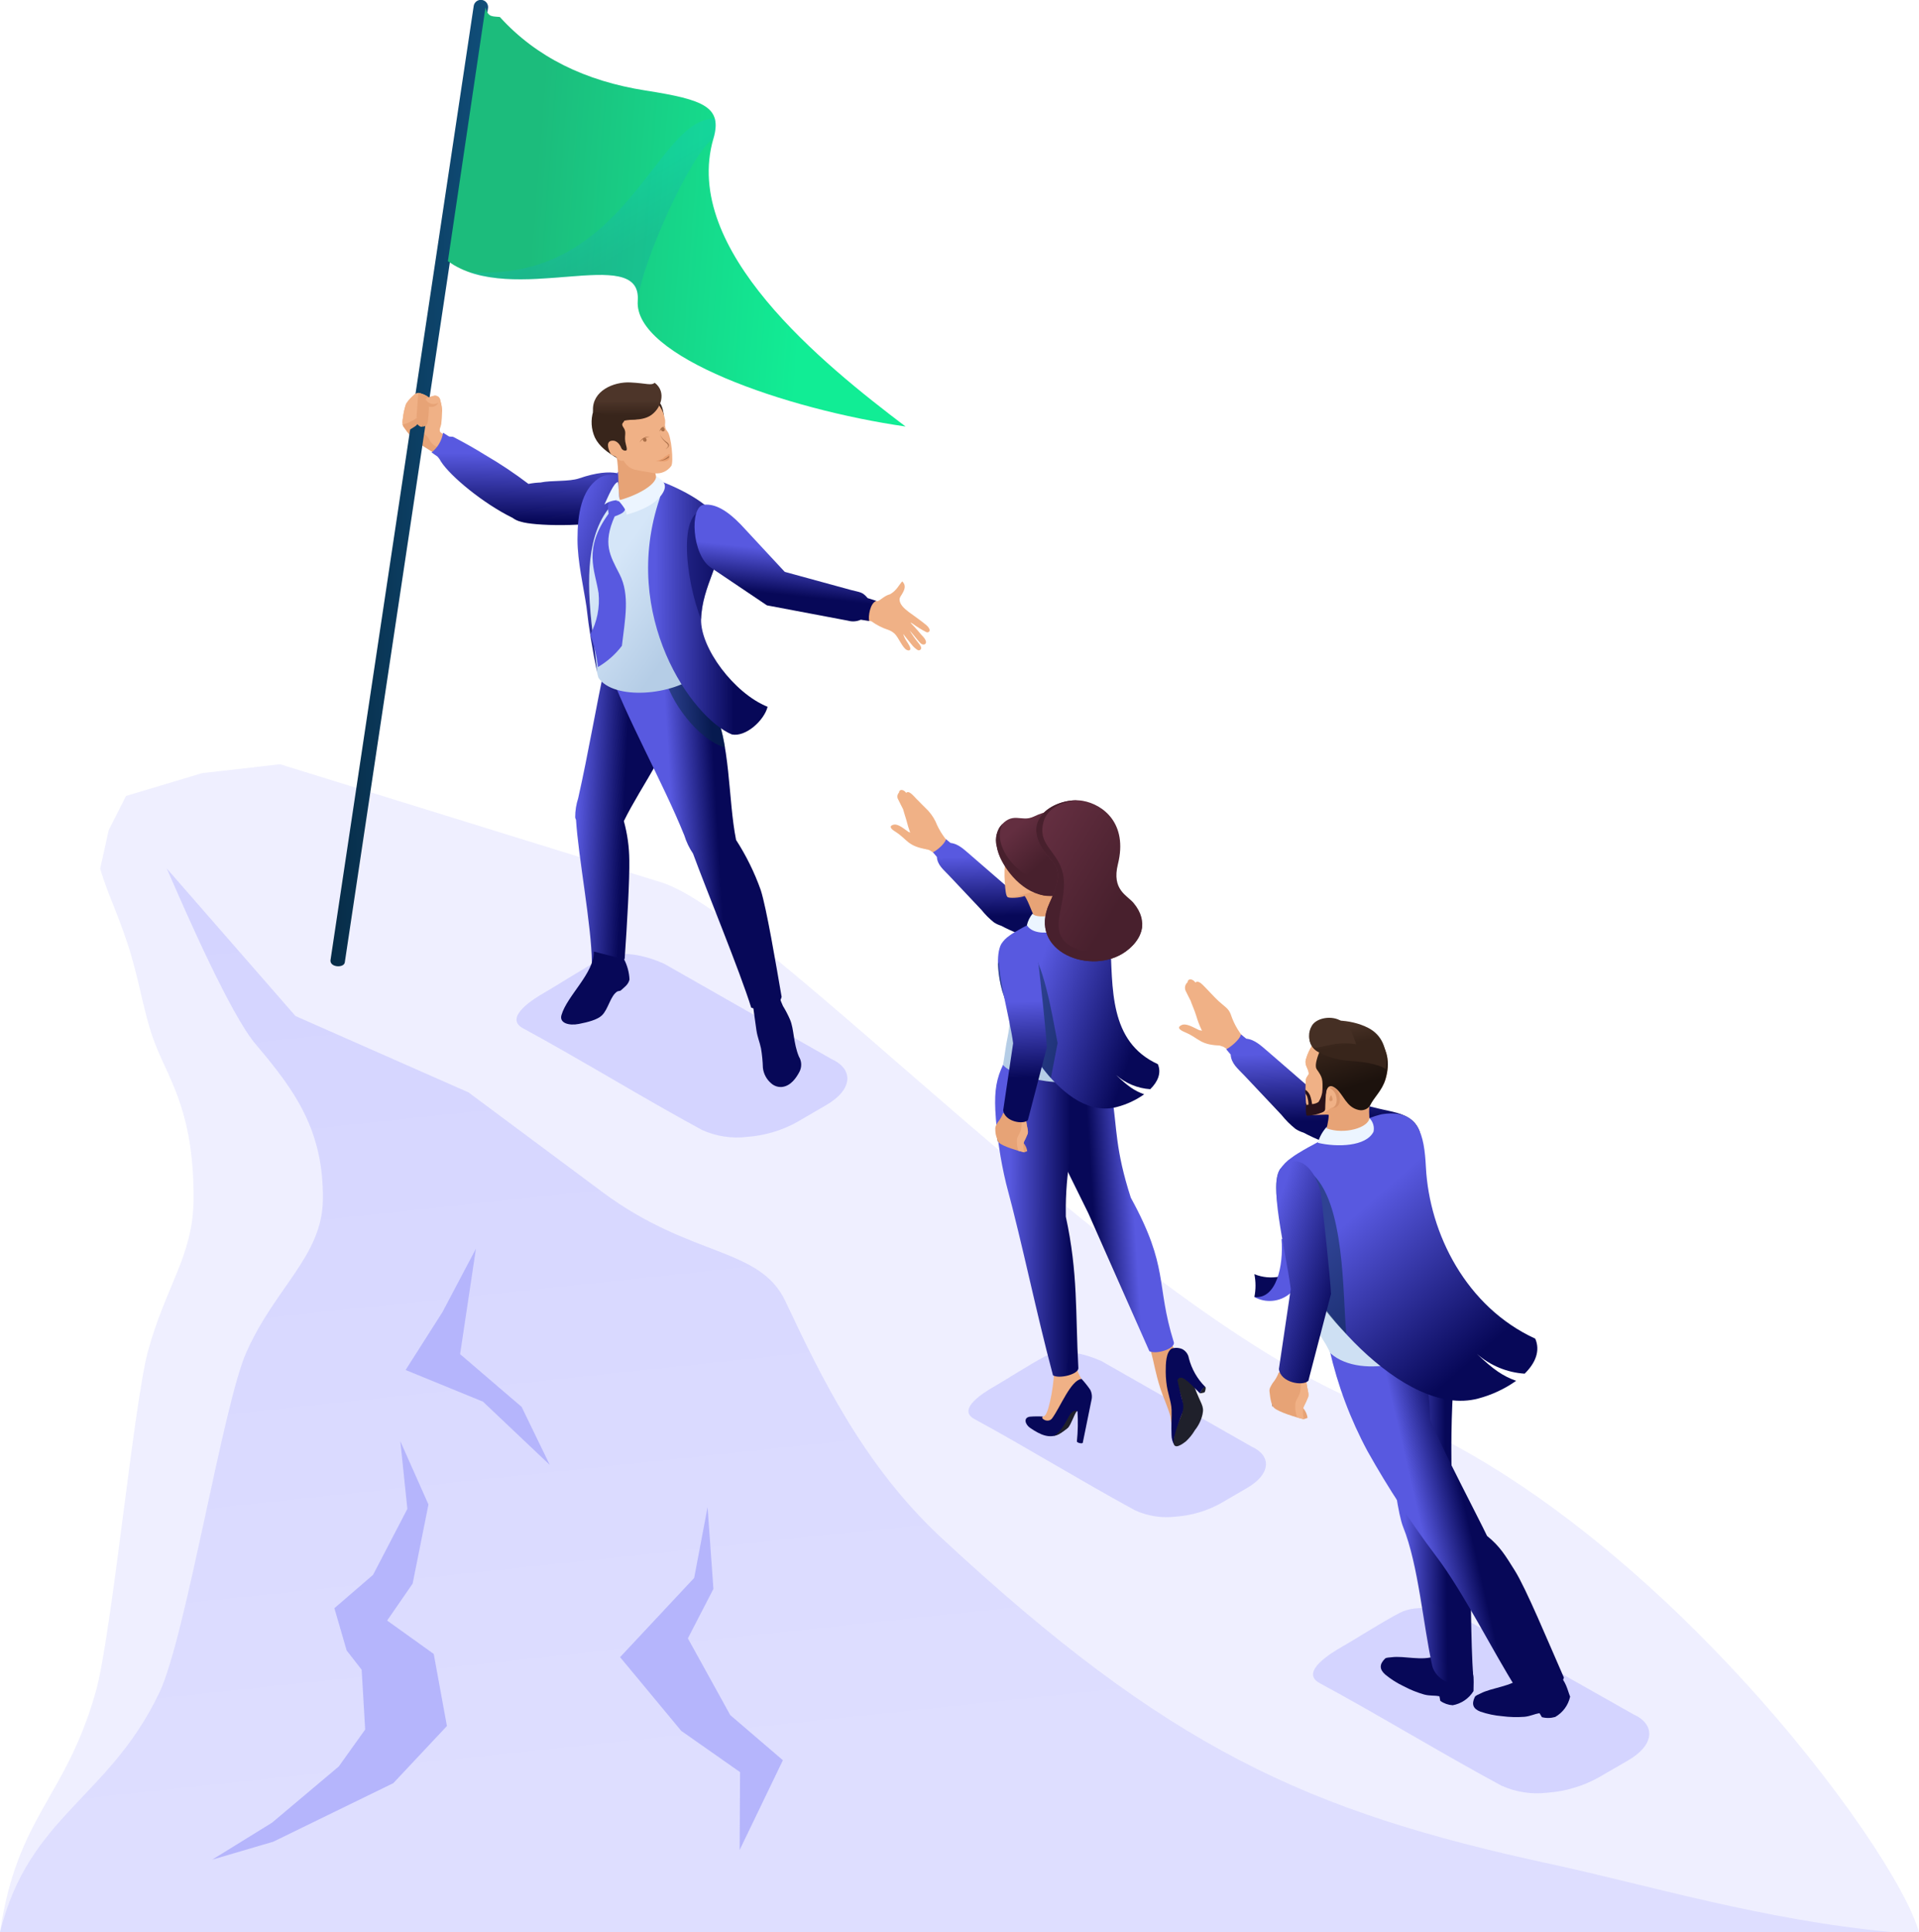 <svg id="ecg0fh2svjlv1" xmlns="http://www.w3.org/2000/svg" xmlns:xlink="http://www.w3.org/1999/xlink" viewBox="0 0 360.124 362.606" shape-rendering="geometricPrecision" text-rendering="geometricPrecision"><style><![CDATA[#ecg0fh2svjlv49_tr {animation: ecg0fh2svjlv49_tr__tr 3000ms linear infinite alternate-reverse forwards}@keyframes ecg0fh2svjlv49_tr__tr { 0% {transform: translate(68.386px,94.85px) rotate(0deg)} 53.333% {transform: translate(68.386px,94.85px) rotate(16deg)} 100% {transform: translate(68.386px,94.85px) rotate(0deg)} }#ecg0fh2svjlv54_ts {animation: ecg0fh2svjlv54_ts__ts 3000ms linear infinite alternate-reverse forwards}@keyframes ecg0fh2svjlv54_ts__ts { 0% {transform: translate(22.04px,1.389px) scale(1,1)} 53.333% {transform: translate(22.04px,1.389px) scale(1.2,1)} 100% {transform: translate(22.04px,1.389px) scale(1,1)} }]]></style><defs><linearGradient id="ecg0fh2svjlv5-fill" x1="0.277" y1="0.424" x2="0.483" y2="0.951" spreadMethod="pad" gradientUnits="objectBoundingBox"><stop id="ecg0fh2svjlv5-fill-0" offset="0%" stop-color="rgb(239,239,255)"/><stop id="ecg0fh2svjlv5-fill-1" offset="100%" stop-color="rgb(239,239,255)"/></linearGradient><linearGradient id="ecg0fh2svjlv6-fill" x1="0.305" y1="0.004" x2="0.459" y2="0.837" spreadMethod="pad" gradientUnits="objectBoundingBox"><stop id="ecg0fh2svjlv6-fill-0" offset="0%" stop-color="rgb(212,212,255)"/><stop id="ecg0fh2svjlv6-fill-1" offset="100%" stop-color="rgb(222,222,255)"/></linearGradient><linearGradient id="ecg0fh2svjlv17-fill" x1="0.509" y1="0.229" x2="0.484" y2="0.932" spreadMethod="pad" gradientUnits="objectBoundingBox"><stop id="ecg0fh2svjlv17-fill-0" offset="0%" stop-color="rgb(88,89,224)"/><stop id="ecg0fh2svjlv17-fill-1" offset="100%" stop-color="rgb(7,8,88)"/></linearGradient><linearGradient id="ecg0fh2svjlv19-fill" x1="0.462" y1="0.491" x2="0.027" y2="0.435" spreadMethod="pad" gradientUnits="objectBoundingBox"><stop id="ecg0fh2svjlv19-fill-0" offset="0%" stop-color="rgb(7,8,88)"/><stop id="ecg0fh2svjlv19-fill-1" offset="100%" stop-color="rgb(88,89,224)"/></linearGradient><linearGradient id="ecg0fh2svjlv23-fill" x1="0.376" y1="0.519" x2="0.633" y2="0.488" spreadMethod="pad" gradientUnits="objectBoundingBox"><stop id="ecg0fh2svjlv23-fill-0" offset="0%" stop-color="rgb(88,89,224)"/><stop id="ecg0fh2svjlv23-fill-1" offset="100%" stop-color="rgb(7,8,88)"/></linearGradient><linearGradient id="ecg0fh2svjlv25-fill" x1="0.352" y1="0.325" x2="0.715" y2="0.745" spreadMethod="pad" gradientUnits="objectBoundingBox"><stop id="ecg0fh2svjlv25-fill-0" offset="0%" stop-color="rgb(213,230,248)"/><stop id="ecg0fh2svjlv25-fill-1" offset="100%" stop-color="rgb(181,205,230)"/></linearGradient><linearGradient id="ecg0fh2svjlv26-fill" x1="0.273" y1="-0" x2="0.787" y2="0.003" spreadMethod="pad" gradientUnits="objectBoundingBox"><stop id="ecg0fh2svjlv26-fill-0" offset="0%" stop-color="rgb(88,89,224)"/><stop id="ecg0fh2svjlv26-fill-1" offset="100%" stop-color="rgb(7,8,88)"/></linearGradient><linearGradient id="ecg0fh2svjlv28-fill" x1="0.252" y1="-0" x2="0.998" y2="0.972" spreadMethod="pad" gradientUnits="objectBoundingBox"><stop id="ecg0fh2svjlv28-fill-0" offset="0%" stop-color="rgb(88,89,224)"/><stop id="ecg0fh2svjlv28-fill-1" offset="100%" stop-color="rgb(7,8,88)"/></linearGradient><linearGradient id="ecg0fh2svjlv30-fill" x1="0.254" y1="0.875" x2="0.853" y2="0.112" spreadMethod="pad" gradientUnits="objectBoundingBox"><stop id="ecg0fh2svjlv30-fill-0" offset="0%" stop-color="rgb(88,89,224)"/><stop id="ecg0fh2svjlv30-fill-1" offset="100%" stop-color="rgb(88,89,224)"/></linearGradient><linearGradient id="ecg0fh2svjlv44-fill" x1="0.499" y1="0.488" x2="0.502" y2="0.86" spreadMethod="pad" gradientUnits="objectBoundingBox"><stop id="ecg0fh2svjlv44-fill-0" offset="0%" stop-color="rgb(77,53,41)"/><stop id="ecg0fh2svjlv44-fill-1" offset="100%" stop-color="rgb(56,37,27)"/></linearGradient><linearGradient id="ecg0fh2svjlv51-fill" x1="0.513" y1="0.398" x2="0.452" y2="0.763" spreadMethod="pad" gradientUnits="objectBoundingBox"><stop id="ecg0fh2svjlv51-fill-0" offset="0%" stop-color="rgb(88,89,224)"/><stop id="ecg0fh2svjlv51-fill-1" offset="100%" stop-color="rgb(7,8,88)"/></linearGradient><linearGradient id="ecg0fh2svjlv53-fill" x1="0" y1="0.5" x2="1" y2="0.5" spreadMethod="pad" gradientUnits="objectBoundingBox"><stop id="ecg0fh2svjlv53-fill-0" offset="0%" stop-color="rgb(7,44,71)"/><stop id="ecg0fh2svjlv53-fill-1" offset="100%" stop-color="rgb(16,78,122)"/></linearGradient><linearGradient id="ecg0fh2svjlv55-fill" x1="0.186" y1="0.475" x2="0.788" y2="0.517" spreadMethod="pad" gradientUnits="objectBoundingBox"><stop id="ecg0fh2svjlv55-fill-0" offset="0%" stop-color="rgb(28,188,124)"/><stop id="ecg0fh2svjlv55-fill-1" offset="100%" stop-color="rgb(17,237,149)"/></linearGradient><linearGradient id="ecg0fh2svjlv56-fill" x1="0.704" y1="0.676" x2="0.519" y2="0.447" spreadMethod="pad" gradientUnits="objectBoundingBox"><stop id="ecg0fh2svjlv56-fill-0" offset="0%" stop-color="rgb(31,135,181)"/><stop id="ecg0fh2svjlv56-fill-1" offset="100%" stop-color="rgb(15,195,217)"/></linearGradient><linearGradient id="ecg0fh2svjlv71-fill" x1="0.486" y1="0.133" x2="0.508" y2="0.632" spreadMethod="pad" gradientUnits="objectBoundingBox"><stop id="ecg0fh2svjlv71-fill-0" offset="0%" stop-color="rgb(88,89,224)"/><stop id="ecg0fh2svjlv71-fill-1" offset="100%" stop-color="rgb(7,8,88)"/></linearGradient><linearGradient id="ecg0fh2svjlv79-fill" x1="0.454" y1="0.5" x2="0.72" y2="0.467" spreadMethod="pad" gradientUnits="objectBoundingBox"><stop id="ecg0fh2svjlv79-fill-0" offset="0%" stop-color="rgb(7,8,88)"/><stop id="ecg0fh2svjlv79-fill-1" offset="100%" stop-color="rgb(88,89,224)"/></linearGradient><linearGradient id="ecg0fh2svjlv85-fill" x1="0.178" y1="0.496" x2="0.895" y2="0.508" spreadMethod="pad" gradientUnits="objectBoundingBox"><stop id="ecg0fh2svjlv85-fill-0" offset="0%" stop-color="rgb(88,89,224)"/><stop id="ecg0fh2svjlv85-fill-1" offset="100%" stop-color="rgb(7,8,88)"/></linearGradient><linearGradient id="ecg0fh2svjlv86-fill" x1="0.66" y1="0.308" x2="0.34" y2="0.77" spreadMethod="pad" gradientUnits="objectBoundingBox"><stop id="ecg0fh2svjlv86-fill-0" offset="0%" stop-color="rgb(213,230,248)"/><stop id="ecg0fh2svjlv86-fill-1" offset="100%" stop-color="rgb(181,205,230)"/></linearGradient><linearGradient id="ecg0fh2svjlv88-fill" x1="0.244" y1="0.348" x2="0.851" y2="0.62" spreadMethod="pad" gradientUnits="objectBoundingBox"><stop id="ecg0fh2svjlv88-fill-0" offset="0%" stop-color="rgb(88,89,224)"/><stop id="ecg0fh2svjlv88-fill-1" offset="100%" stop-color="rgb(7,8,88)"/></linearGradient><linearGradient id="ecg0fh2svjlv100-fill" x1="-0" y1="0.357" x2="0.004" y2="0.758" spreadMethod="pad" gradientUnits="objectBoundingBox"><stop id="ecg0fh2svjlv100-fill-0" offset="0%" stop-color="rgb(88,89,224)"/><stop id="ecg0fh2svjlv100-fill-1" offset="100%" stop-color="rgb(7,8,88)"/></linearGradient><linearGradient id="ecg0fh2svjlv103-fill" x1="0.287" y1="0.181" x2="0.608" y2="0.524" spreadMethod="pad" gradientUnits="objectBoundingBox"><stop id="ecg0fh2svjlv103-fill-0" offset="0%" stop-color="rgb(99,46,64)"/><stop id="ecg0fh2svjlv103-fill-1" offset="100%" stop-color="rgb(72,32,45)"/></linearGradient><linearGradient id="ecg0fh2svjlv106-fill" x1="0.136" y1="0.261" x2="0.682" y2="0.705" spreadMethod="pad" gradientUnits="objectBoundingBox"><stop id="ecg0fh2svjlv106-fill-0" offset="0%" stop-color="rgb(99,46,64)"/><stop id="ecg0fh2svjlv106-fill-1" offset="100%" stop-color="rgb(72,32,45)"/></linearGradient><linearGradient id="ecg0fh2svjlv115-fill" x1="0.486" y1="0.133" x2="0.508" y2="0.631" spreadMethod="pad" gradientUnits="objectBoundingBox"><stop id="ecg0fh2svjlv115-fill-0" offset="0%" stop-color="rgb(88,89,224)"/><stop id="ecg0fh2svjlv115-fill-1" offset="100%" stop-color="rgb(7,8,88)"/></linearGradient><linearGradient id="ecg0fh2svjlv118-fill" x1="0.705" y1="0.503" x2="0.259" y2="0.52" spreadMethod="pad" gradientUnits="objectBoundingBox"><stop id="ecg0fh2svjlv118-fill-0" offset="0%" stop-color="rgb(7,8,88)"/><stop id="ecg0fh2svjlv118-fill-1" offset="100%" stop-color="rgb(88,89,224)"/></linearGradient><linearGradient id="ecg0fh2svjlv121-fill" x1="0.396" y1="0.538" x2="0.58" y2="0.472" spreadMethod="pad" gradientUnits="objectBoundingBox"><stop id="ecg0fh2svjlv121-fill-0" offset="0%" stop-color="rgb(88,89,224)"/><stop id="ecg0fh2svjlv121-fill-1" offset="100%" stop-color="rgb(7,8,88)"/></linearGradient><linearGradient id="ecg0fh2svjlv126-fill" x1="0.332" y1="0.324" x2="0.72" y2="0.831" spreadMethod="pad" gradientUnits="objectBoundingBox"><stop id="ecg0fh2svjlv126-fill-0" offset="0%" stop-color="rgb(88,89,224)"/><stop id="ecg0fh2svjlv126-fill-1" offset="100%" stop-color="rgb(7,8,88)"/></linearGradient><linearGradient id="ecg0fh2svjlv134-fill" x1="0.439" y1="0.175" x2="0.579" y2="0.706" spreadMethod="pad" gradientUnits="objectBoundingBox"><stop id="ecg0fh2svjlv134-fill-0" offset="0%" stop-color="rgb(56,37,27)"/><stop id="ecg0fh2svjlv134-fill-1" offset="100%" stop-color="rgb(28,18,13)"/></linearGradient><linearGradient id="ecg0fh2svjlv136-fill" x1="0.35" y1="0.059" x2="0.501" y2="0.518" spreadMethod="pad" gradientUnits="objectBoundingBox"><stop id="ecg0fh2svjlv136-fill-0" offset="0%" stop-color="rgb(77,53,41)"/><stop id="ecg0fh2svjlv136-fill-1" offset="100%" stop-color="rgb(56,37,27)"/></linearGradient><linearGradient id="ecg0fh2svjlv146-fill" x1="0.169" y1="0.229" x2="0.766" y2="0.939" spreadMethod="pad" gradientUnits="objectBoundingBox"><stop id="ecg0fh2svjlv146-fill-0" offset="0%" stop-color="rgb(88,89,224)"/><stop id="ecg0fh2svjlv146-fill-1" offset="100%" stop-color="rgb(7,8,88)"/></linearGradient></defs><g id="ecg0fh2svjlv2" transform="matrix(1 0 0 1 -23.491 -56.603)"><g id="ecg0fh2svjlv3" transform="matrix(1 0 0 1 23.491 200.026)"><g id="ecg0fh2svjlv4"><path id="ecg0fh2svjlv5" d="M48.187,217.6C50.147,224.406,50.628,229.144,52.967,234.843C55.552,241.143,59.938,247.389,59.815,263.196C59.734,273.756,54.521,279.456,51.215,291.789C48.578,301.623,44.415,345.146,41.439,355.612C35.779,375.542,26.751,378.705,23.492,400.645L383.615,400.645C379.141,384.525,332.301,321.562,281.703,302.429C236.318,285.266,167.603,209.829,147.616,203.637L76.048,181.461L61.395,183.136L47.142,187.413L43.9,193.806L42.291,201.034C43.529,205.534,46.18,210.626,48.187,217.6Z" transform="matrix(1 0 0 1 -23.491 -181.461)" fill="url(#ecg0fh2svjlv5-fill)" fill-rule="evenodd" stroke="none" stroke-width="1"/><path id="ecg0fh2svjlv6" d="M54.8,198.507C58.449,206.907,66.759,225.935,71.5,231.507C78.915,240.232,84.249,247.726,84.083,260.656C83.947,271.216,75.253,276.916,69.737,289.249C65.337,299.083,58.389,342.606,53.431,353.072C43.99,373.002,28.931,376.165,23.496,398.105L378.525,398.105C354.211,395.818,332.659,389.231,314.525,385.325C268.602,375.425,242.647,363.578,200.177,324.125C185.697,310.674,177.663,294.106,170.895,279.725C166.071,269.471,153.134,271.565,136.56,259.225L111.416,240.512L78.94,226.179Z" transform="matrix(1 0 0 1 -23.491 -178.926)" fill="url(#ecg0fh2svjlv6-fill)" fill-rule="evenodd" stroke="none" stroke-width="1"/></g><g id="ecg0fh2svjlv7" transform="matrix(1 0 0 1 39.822 90.914)"><path id="ecg0fh2svjlv8" d="M102.952,260.607L96.682,272.486L89.753,283.373L104.271,289.313L116.81,301.19L111.531,290.3L99.983,280.4Z" transform="matrix(1 0 0 1 -53.46 -260.607)" fill="rgb(181,181,252)" fill-rule="evenodd" stroke="none" stroke-width="1"/><path id="ecg0fh2svjlv9" d="M94.782,304.762L88.348,317.136L81.089,323.4L83.389,331.328L86.206,334.949L86.865,346.167L81.914,353.1L69.376,363.658L58.158,370.588L69.609,367.225L92.142,356.236L102.206,345.512L99.732,331.984L90.988,325.716L95.772,318.787L98.741,303.939L93.462,292.06Z" transform="matrix(1 0 0 1 -58.158 -255.93)" fill="rgb(181,181,252)" fill-rule="evenodd" stroke="none" stroke-width="1"/><path id="ecg0fh2svjlv10" d="M141.214,302.831L138.695,316.121L124.795,330.985L136.277,344.823L147.308,352.561L147.231,367.171L155.348,350.328L145.474,341.864L137.518,327.456L142.309,318.177Z" transform="matrix(1 0 0 1 -48.25 -254.329)" fill="rgb(181,181,252)" fill-rule="evenodd" stroke="none" stroke-width="1"/></g></g><g id="ecg0fh2svjlv11" transform="matrix(1 0 0 1 85.505 56.603)"><g id="ecg0fh2svjlv12"><path id="ecg0fh2svjlv13" d="M167,232.187L135.65,214.335C132.233,212.774,127.342,211.535,123.86,213.343C120.687,214.994,115.46,218.373,113.151,219.691C111.396,220.691,105.303,224.342,109.098,226.406C120.261,232.476,131.308,239.306,142.643,245.468C145.324,246.692,148.292,247.147,151.216,246.782C154.474,246.539,157.64,245.596,160.5,244.017L166.059,240.781C168.517,239.35,169.821,237.657,169.951,236.091C170.076,234.562,169.094,233.144,167,232.187Z" transform="matrix(1 0 0 1 -72.959 -33.431)" fill="rgb(212,212,255)" fill-rule="evenodd" stroke="none" stroke-width="1"/><g id="ecg0fh2svjlv14" transform="matrix(1 0 0 1 13.518 73.739)"><path id="ecg0fh2svjlv15" d="M97.77,129.178C96.9,128.512,96.326,128.278,96.27,127.983C96.162,127.457,96.355,127.434,96.518,126.644C96.61,125.878,96.664,125.107,96.678,124.335C96.67,123.619,96.558,122.907,96.345,122.223C96.323,121.947,96.187,121.693,95.97,121.522C95.753,121.351,95.474,121.279,95.201,121.323C94.856,121.405,94.516,121.511,94.186,121.641C93.751,121.305,93.255,121.056,92.726,120.907C92.275,120.688,91.732,120.804,91.41,121.188C90.832,121.659,90.331,122.217,89.925,122.843C89.631,123.703,89.433,124.593,89.336,125.496C89.204,126.436,89.19,126.802,89.589,127.321C90.48,128.297,91.488,129.161,92.589,129.892L95.507,132.269Z" transform="matrix(1 0 0 1 -89.247 -120.797)" fill="rgb(240,177,134)" fill-rule="evenodd" stroke="none" stroke-width="1"/><path id="ecg0fh2svjlv16" d="M95.764,131.863C96.219,131.832,96.447,131.216,96.889,130.587C95.808,130.584,94.815,129.991,94.299,129.041C93.942,127.936,91.891,127.103,91.379,126.559C91.833,126.31,91.756,126.484,92.05,126.059C92.298,126.439,92.814,126.669,92.95,126.516C93.126,126.294,93.173,125.995,93.073,125.73C92.854,125.199,92.347,124.843,91.773,124.817C90.886,125.151,90.046,125.597,89.273,126.144C89.33,126.356,89.432,126.553,89.573,126.722C90.205,127.722,90.98,128.624,91.873,129.4Z" transform="matrix(1 0 0 1 -89.241 -120.2)" fill="rgb(231,163,118)" fill-rule="evenodd" stroke="none" stroke-width="1"/></g><path id="ecg0fh2svjlv17" d="M110.758,144C113.169,144.775,122.83,145.1,130.158,143.447C132.276,142.968,132.301,139.447,131.723,137.684C131.258,136.306,130.135,135.252,128.731,134.875C127.251,134.589,124.931,134.75,121.709,135.859C119.786,136.521,116.502,136.198,114.441,136.64C113.681,136.668,112.925,136.755,112.179,136.901C109.558,134.908,106.816,133.08,103.969,131.426C102.213,130.326,100.256,129.226,98.154,128.126C97.846,127.964,97.499,128.117,97.196,127.958C97.032,127.843,96.284,127.394,96.155,127.298C95.926,128.758,95.156,130.079,93.998,130.998C94.153,131.089,94.953,131.677,95.12,131.78C95.373,132.054,95.586,132.362,95.753,132.695C97.521,135.468,103.67,140.564,109.187,143.268C109.655,143.618,110.189,143.867,110.758,144Z" transform="matrix(1 0 0 1 -75.022 -46.091)" fill="url(#ecg0fh2svjlv17-fill)" fill-rule="evenodd" stroke="none" stroke-width="1"/><g id="ecg0fh2svjlv18" transform="matrix(1 0 0 1 43.286 121.246)"><path id="ecg0fh2svjlv19" d="M117.464,194.284C117.482,194.451,117.534,194.613,117.616,194.76C118.058,201.806,120.526,214.592,120.591,221.529C122.783,223.005,125.66,222.665,126.751,220.819C127.205,214.432,127.686,205.852,127.618,202.347C127.6,199.864,127.256,197.394,126.594,195C129.933,188.184,136.175,180.114,137.078,173.282C137.503,170.069,136.454,166.113,136.592,163.392C133.492,165.499,127.241,163.981,124.392,162.157C123.887,163.983,123.592,163.402,123.162,165.342C121.379,173.442,119.934,182.262,118.023,190.702C117.649,191.859,117.46,193.068,117.464,194.284Z" transform="matrix(1 0 0 1 -114.82 -162.155)" fill="url(#ecg0fh2svjlv19-fill)" fill-rule="evenodd" stroke="none" stroke-width="1"/><path id="ecg0fh2svjlv20" d="M126.984,213.53C127.594,214.708,127.939,216.005,127.994,217.33C127.733,218.322,127.051,218.73,126.302,219.41L125.758,219.531C124.429,220.267,124.043,222.851,122.83,224.031C121.975,224.86,120.221,225.312,118.475,225.653C116.608,226.016,114.798,225.478,115.224,223.999C116.282,220.322,121.363,216.171,121.305,212.062Z" transform="matrix(1 0 0 1 -115.161 -154.735)" fill="rgb(7,8,88)" fill-rule="evenodd" stroke="none" stroke-width="1"/></g><g id="ecg0fh2svjlv21" transform="matrix(1 0 0 1 52.104 123.815)"><path id="ecg0fh2svjlv22" d="M151.5,219.534C151.669,220.089,151.877,220.631,152.123,221.157C152.628,221.979,153.074,222.836,153.458,223.721C154.229,225.528,154.063,228.107,155.126,230.667C155.668,231.546,155.698,232.648,155.205,233.555C154.675,234.56,153.634,236.197,151.928,236.366C151.224,236.421,150.526,236.196,149.987,235.74C149.076,234.995,148.493,233.923,148.365,232.753C148.331,231.534,148.212,230.319,148.009,229.116C147.737,227.829,147.373,227.149,147.152,225.729C146.919,224.229,146.671,222.15,146.523,221.179Z" transform="matrix(1 0 0 1 -119.317 -156.192)" fill="rgb(7,8,88)" fill-rule="evenodd" stroke="none" stroke-width="1"/><path id="ecg0fh2svjlv23" d="M138.773,200.765C141.254,207.541,147.612,222.947,149.692,229.673C152.165,230.618,154.928,229.587,155.402,227.662C154.315,221.362,152.568,211.001,151.484,207.611C150.31,204.309,148.757,201.155,146.856,198.211C145.324,190.64,145.874,179.745,142.406,172.889C140.883,169.878,137.671,166.846,136.194,164.389C135.174,166.707,133.639,167.829,128.956,168.067C128.498,168.09,124.165,165.867,122.838,165.721C126.155,175.156,133.025,187.146,137.145,197.371C137.518,198.576,138.066,199.72,138.773,200.765Z" transform="matrix(1 0 0 1 -122.838 -164.391)" fill="url(#ecg0fh2svjlv23-fill)" fill-rule="evenodd" stroke="none" stroke-width="1"/><path id="ecg0fh2svjlv24" d="M143.4,180.849C143.013,178.093,142.217,175.409,141.041,172.887C139.518,169.876,136.307,166.844,134.829,164.387C134.316,165.667,133.296,166.676,132.011,167.176C132.934,172.065,138.38,179.414,143.4,180.849Z" transform="matrix(1 0 0 1 -121.474 -164.391)" opacity="0.5" fill="rgb(7,44,71)" fill-rule="evenodd" stroke="none" stroke-width="1"/></g><path id="ecg0fh2svjlv25" d="M138.831,139.528C136.284,138.397,127.442,133.819,125.025,134.399C122.238,135.068,120.132,136.607,119.239,138.813C118.052,141.742,117.581,145.79,118.382,150.888C118.694,152.878,119.323,154.777,119.814,156.929C120.456,159.739,120.847,169.547,121.746,172.238C124.572,176.493,135.727,175.622,140.546,171.571C139.787,170.085,140.263,158.052,140.662,156.849C142.12,152.449,143.762,147.655,143.446,144.464C143.191,141.856,140.848,140.424,138.831,139.528Z" transform="matrix(1 0 0 1 -71.455 -45.043)" fill="url(#ecg0fh2svjlv25-fill)" fill-rule="evenodd" stroke="none" stroke-width="1"/><path id="ecg0fh2svjlv26" d="M124.8,133.659C127.161,133.679,131.89,135.195,133.553,135.885C138.84,138.079,143.823,141.332,143.987,144.677C144.259,150.271,140.231,155.035,140.068,161.364C139.929,166.73,146.227,175.242,152.55,177.79C151.869,180.402,148.415,183.506,145.837,182.976C138.428,179.933,124.824,160.795,132.297,138.681C132.85,137.045,130.18,136.554,127.319,135.928C124.6,135.334,123.678,133.65,124.8,133.659Z" transform="matrix(1 0 0 1 -70.511 -45.146)" fill="url(#ecg0fh2svjlv26-fill)" fill-rule="evenodd" stroke="none" stroke-width="1"/><path id="ecg0fh2svjlv27" d="M140.487,140.237C141.491,141.149,142.133,142.391,142.297,143.737C142.569,149.331,138.541,154.095,138.378,160.424C135.475,153.355,133.476,137.741,140.487,140.237Z" transform="matrix(1 0 0 1 -68.819 -44.207)" opacity="0.5" fill="rgb(7,8,88)" fill-rule="evenodd" stroke="none" stroke-width="1"/><path id="ecg0fh2svjlv28" d="M121.514,171.169C120.643,167.125,119.979,163.04,119.522,158.929C118.971,155.192,117.836,150.446,117.835,146.295C117.835,141.508,118.595,137.123,121.691,134.918C123.205,133.839,124.642,134.037,129.149,134.87L129.025,136.557C121.268,139.716,119.791,147.766,120.04,156.147C120.2,161.464,121.131,166.749,121.514,171.169Z" transform="matrix(1 0 0 1 -71.478 -45.069)" fill="url(#ecg0fh2svjlv28-fill)" fill-rule="evenodd" stroke="none" stroke-width="1"/><g id="ecg0fh2svjlv29" transform="matrix(1 0 0 1 48.752 71.762)"><path id="ecg0fh2svjlv30" d="M124.5,141.383C122.237,146.53,123.594,148.656,125.42,152.221C127.41,156.102,126.439,160.727,125.86,165.67C124.632,167.282,123.098,168.637,121.346,169.656C121.144,167.568,120.663,165.516,119.917,163.556C121.205,161.172,121.75,158.457,121.48,155.761C120.795,151.348,118.541,147.524,123.363,140.876C123.09,139.031,123.357,138.662,123.743,138.458C124.196,138.219,123.815,138.121,125.11,138.494C125.962,138.74,126.838,138.971,126.538,139.894C126.311,140.591,125.93,140.843,124.5,141.383Z" transform="matrix(1 0 0 1 -119.92 -116.226)" fill="url(#ecg0fh2svjlv30-fill)" fill-rule="evenodd" stroke="none" stroke-width="1"/><g id="ecg0fh2svjlv31" transform="matrix(1 0 0 1 0.243 0)"><path id="ecg0fh2svjlv32" d="M132.14,136.811C132.33,139.039,125.655,142.456,124.864,139.989C124.379,138.474,124.757,133.714,124.194,131.646L129.978,128.773L132.078,127.93C131.369,131.406,130.848,133.9,132.14,136.811Z" transform="matrix(1 0 0 1 -119.527 -117.759)" fill="rgb(231,163,118)" fill-rule="evenodd" stroke="none" stroke-width="1"/><path id="ecg0fh2svjlv33" d="M125.147,138.785C124.879,138.111,124.975,136.313,124.776,135.355C123.983,135.455,122.904,138.172,122.231,139.584C123.073,138.972,124.11,138.688,125.147,138.785Z" transform="matrix(1 0 0 1 -119.819 -116.655)" fill="rgb(236,245,255)" fill-rule="evenodd" stroke="none" stroke-width="1"/><path id="ecg0fh2svjlv34" d="M131.6,134.35C131.706,136.215,127.23,138.31,124.518,138.955C125.198,139.776,126.086,140.803,126.052,141.625C128.007,141.091,131.596,139.897,132.94,137.397C133.858,135.686,132.491,135.031,131.6,134.35Z" transform="matrix(1 0 0 1 -119.479 -116.805)" fill="rgb(236,245,255)" fill-rule="evenodd" stroke="none" stroke-width="1"/><g id="ecg0fh2svjlv35"><path id="ecg0fh2svjlv36" d="M130.348,121.751C131.618,122.193,131.991,123.288,132.216,125.099C131.763,124.372,131.226,123.7,130.616,123.099Z" transform="matrix(1 0 0 1 -118.612 -118.678)" fill="rgb(56,37,27)" fill-rule="evenodd" stroke="none" stroke-width="1"/><path id="ecg0fh2svjlv37" d="M131.809,135.873C130.93,135.681,128.858,135.406,128.053,135.187C126.292,134.711,125.961,133.363,124.787,131.504C123.15,131.084,122.438,130.523,122.005,129.744C121.067,127.787,121.187,125.487,122.323,123.638C123.214,122.16,124.741,121.18,126.456,120.986C130.008,120.437,132.082,121.633,133.35,124.398C133.533,124.884,133.67,125.386,133.761,125.898C133.804,126.537,133.683,126.688,133.755,127.119C133.824,127.469,133.986,127.794,134.222,128.061C134.899,128.896,135.386,133.772,134.912,134.493C134.202,135.479,133.017,136.007,131.809,135.873Z" transform="matrix(1 0 0 1 -119.947 -118.811)" fill="rgb(240,177,134)" fill-rule="evenodd" stroke="none" stroke-width="1"/><path id="ecg0fh2svjlv38" d="M130.574,124.686C129.638,124.508,126.145,123.833,124.605,123.465C123.031,123.089,121.32,122.702,120.454,123.885C119.954,125.511,120.061,127.263,120.754,128.817C121.554,130.48,123.154,131.671,125.154,132.829C125.908,133.264,125.117,130.808,125.154,130.236C125.724,131.026,126.146,131.309,126.444,131.288C126.66,131.273,126.92,131.328,126.599,130.205C126.107,128.482,126.846,127.972,126.129,126.954C125.555,126.138,126.184,126.079,126.278,125.667C127.564,125.369,128.909,125.665,130.574,124.686Z" transform="matrix(1 0 0 1 -120.131 -118.479)" fill="rgb(56,37,27)" fill-rule="evenodd" stroke="none" stroke-width="1"/><path id="ecg0fh2svjlv39" d="M123.823,128.6C122.371,128.517,122.789,130.051,123.253,130.921C123.571,131.521,124.085,131.321,124.415,131.777C124.694,132.23,125.229,132.456,125.749,132.342C126.549,132.095,125.717,131.035,125.488,130.586C125.365,129.784,124.743,128.656,123.823,128.6Z" transform="matrix(1 0 0 1 -119.732 -117.66)" fill="rgb(240,177,134)" fill-rule="evenodd" stroke="none" stroke-width="1"/><path id="ecg0fh2svjlv40" d="M127.99,129.018C128.428,128.393,129.128,128.005,129.89,127.964C129.088,127.829,128.3,128.266,127.99,129.018Z" transform="matrix(1 0 0 1 -118.963 -117.756)" fill="rgb(170,111,72)" fill-rule="evenodd" stroke="none" stroke-width="1"/><path id="ecg0fh2svjlv41" d="M131.27,127.09C131.363,126.619,131.777,126.281,132.257,126.284C131.815,126.422,131.463,126.759,131.304,127.194Z" transform="matrix(1 0 0 1 -118.475 -118.004)" fill="rgb(170,111,72)" fill-rule="evenodd" stroke="none" stroke-width="1"/><path id="ecg0fh2svjlv42" d="M131.316,127.607C131.573,128.107,131.94,128.541,132.391,128.876C133.275,129.441,133.141,129.885,132.351,130.364C133.122,129.718,132.908,129.509,132.251,128.948C131.847,128.573,131.528,128.116,131.316,127.607Z" transform="matrix(1 0 0 1 -118.468 -117.808)" fill="rgb(170,111,72)" fill-rule="evenodd" stroke="none" stroke-width="1"/><path id="ecg0fh2svjlv43" d="M129.006,128.865C129.282,128.796,129.261,128.422,129.122,128.237C129.046,128.142,128.92,128.103,128.804,128.137C128.64,128.176,128.523,128.321,128.52,128.49C128.525,128.608,128.582,128.719,128.675,128.791C128.769,128.864,128.89,128.891,129.006,128.865Z" transform="matrix(1 0 0 1 -118.884 -117.729)" fill="rgb(170,111,72)" fill-rule="evenodd" stroke="none" stroke-width="1"/><path id="ecg0fh2svjlv44" d="M131.945,119.144C131.301,119.721,130.462,119.244,127.393,119.087C124.2,118.924,120.232,120.687,120.369,124.308C120.362,124.408,120.359,124.514,120.359,124.619C121.441,124.603,122.98,125.31,124.659,125.68C126.967,126.189,129.482,126.307,131.072,125.353C133.116,124.122,134.275,120.876,131.945,119.144Z" transform="matrix(1 0 0 1 -120.098 -119.076)" fill="url(#ecg0fh2svjlv44-fill)" fill-rule="evenodd" stroke="none" stroke-width="1"/><path id="ecg0fh2svjlv45" d="M131.956,127.175C132.232,127.106,132.211,126.732,132.072,126.547C131.995,126.455,131.869,126.418,131.754,126.453C131.59,126.492,131.473,126.637,131.47,126.806C131.476,126.923,131.534,127.032,131.628,127.103C131.721,127.174,131.841,127.2,131.956,127.175Z" transform="matrix(1 0 0 1 -118.445 -117.981)" fill="rgb(170,111,72)" fill-rule="evenodd" stroke="none" stroke-width="1"/><g id="ecg0fh2svjlv46" transform="matrix(1 0 0 1 12.002 13.463)"><path id="ecg0fh2svjlv47" d="M133.053,130.814C132.919,130.857,132.894,130.939,132.759,131.04C132.585,131.096,132.425,131.188,132.29,131.311C131.835,131.766,131.223,132.029,130.58,132.046C131.398,132.131,132.597,132.479,133.143,131.726C133.298,131.511,133.169,131.244,133.235,131.078C133.284,130.956,133.322,130.73,133.053,130.814Z" transform="matrix(1 0 0 1 -130.58 -130.796)" fill="rgb(234,159,111)" fill-rule="evenodd" stroke="none" stroke-width="1"/><path id="ecg0fh2svjlv48" d="M133.014,131.066C132.524,131.582,131.871,131.912,131.166,132C131.846,132.012,132.508,131.788,133.041,131.366L133.021,131.099Z" transform="matrix(1 0 0 1 -130.493 -130.756)" fill="rgb(170,111,72)" fill-rule="evenodd" stroke="none" stroke-width="1"/></g></g></g></g><g id="ecg0fh2svjlv49_tr" transform="translate(68.386,94.85) rotate(0)"><g id="ecg0fh2svjlv49" transform="translate(-0.062,-0.15)"><path id="ecg0fh2svjlv50" d="M172.036,161.443C172.563,162.182,173.073,162.779,173.645,163.482C173.956,163.888,174.341,164.232,174.78,164.495C174.993,164.582,175.237,164.496,175.349,164.295C175.525,163.987,175.196,163.495,174.829,163.079C174.242,162.352,173.705,161.586,173.22,160.787C173.81,161.414,174.583,162.449,175.158,163.072C175.595,163.556,176.03,163.49,176.191,163.299C176.603,162.811,175.791,161.969,175.462,161.643C174.931,161.033,174.562,160.56,174.078,160.058C173.93,159.904,172.907,158.933,173.793,159.525C174.606,160.118,175.463,160.647,176.358,161.107C176.465,161.161,176.589,161.171,176.702,161.133C176.816,161.096,176.91,161.014,176.963,160.907C177.055,160.63,176.848,160.196,176.358,159.787C175.526,159.093,174.28,158.205,173.945,157.964C173.693,157.78,173.384,157.564,173.067,157.329C172.201,156.678,171.281,155.838,171.35,154.898C171.376,154.544,171.65,154.269,171.919,153.773C172.349,152.996,172.562,152.29,171.85,151.582C171.163,152.339,170.809,153.292,169.55,154.003C168.45,154.278,167.65,155.253,167.173,155.303C166.768,155.285,166.366,155.228,165.973,155.131L164.473,157.616L164.684,158.855C165.158,158.883,165.627,158.961,166.084,159.089C167.042,159.784,168.104,160.324,169.23,160.689C169.663,160.844,170.061,161.082,170.403,161.389C171.151,162.089,171.909,164.101,172.703,164.459C172.988,164.587,173.22,164.577,173.322,164.419C173.537,164.09,172.999,163.333,172.581,162.678C172.334,162.298,172.15,161.881,172.036,161.443Z" transform="matrix(1 0 0 1 -132.868 -137.181)" fill="rgb(240,177,134)" fill-rule="evenodd" stroke="none" stroke-width="1"/><path id="ecg0fh2svjlv51" d="M145.614,142.756L153.888,151.665L166.224,155.042C168.013,155.526,168.447,155.376,169.439,156.587L171.087,157.108C169.863,157.508,169.518,160.154,169.738,160.887L168.157,160.646C167.412,160.987,166.569,161.053,165.78,160.83L150.543,157.95L140.074,150.904C136.474,148.62,135.948,139.36,138.731,139.068C140.861,138.845,143.093,140.162,145.614,142.756Z" transform="matrix(1 0 0 1 -136.958 -139.045)" fill="url(#ecg0fh2svjlv51-fill)" fill-rule="evenodd" stroke="none" stroke-width="1"/></g></g><g id="ecg0fh2svjlv52"><path id="ecg0fh2svjlv53" d="M104.356,57.759C104.42,57.273,104.742,56.86,105.197,56.678C105.651,56.495,106.169,56.572,106.551,56.879C106.933,57.186,107.12,57.676,107.04,58.159L80.164,237.244C79.964,238.288,77.424,238.173,77.48,236.844Z" transform="matrix(1 0 0 1 -77.478 -56.603)" fill="url(#ecg0fh2svjlv53-fill)" fill-rule="evenodd" stroke="none" stroke-width="1"/><g id="ecg0fh2svjlv54_ts" transform="translate(22.04,1.389) scale(1,1)"><g id="ecg0fh2svjlv54" transform="translate(0,0)"><path id="ecg0fh2svjlv55" d="M101.64,58.207C102.114,60.156,103.005,59.843,104.334,60.007C111.191,67.575,120.413,72.04,131.695,73.807C142.728,75.536,146.131,76.918,144.41,82.84C138.356,103.679,164.985,125.132,180.472,136.86C157.972,133.622,129.411,123.722,130.215,113.25C131.054,102.328,106.529,114.601,94.587,105.821Z" transform="matrix(1 0 0 1 -94.586 -58.207)" fill="url(#ecg0fh2svjlv55-fill)" fill-rule="evenodd" stroke="none" stroke-width="1"/><path id="ecg0fh2svjlv56" d="M144.158,76.372C144.421,77.628,144.33,78.933,143.895,80.141C139.872,82.57,130.431,103.332,129.695,110.551C129.782,109.766,129.675,108.972,129.381,108.239C126.773,102.303,109.509,109.231,98.037,105.183L98.037,105.183C127.683,107.309,132.958,76.224,144.158,76.372Z" transform="matrix(1 0 0 1 -94.072 -55.506)" opacity="0.2" fill="url(#ecg0fh2svjlv56-fill)" fill-rule="evenodd" stroke="none" stroke-width="1"/></g></g></g><g id="ecg0fh2svjlv57" transform="matrix(1 0 0 1 13.519 73.739)"><g id="ecg0fh2svjlv58"><path id="ecg0fh2svjlv59" d="M94.182,121.638C93.747,121.302,93.251,121.053,92.722,120.904C92.271,120.684,91.728,120.8,91.406,121.185C90.828,121.656,90.327,122.214,89.921,122.84C89.627,123.7,89.429,124.59,89.332,125.493C89.222,125.942,89.22,126.411,89.325,126.861C89.898,127.192,91.102,126.283,91.904,125.804C92.267,125.942,93.483,126.116,93.161,127.015C94.17,126.908,94.004,125.349,94.055,124.279C94.079,123.723,94.2,122.314,94.182,121.638Z" transform="matrix(1 0 0 1 -89.248 -120.797)" fill="rgb(240,177,134)" fill-rule="evenodd" stroke="none" stroke-width="1"/><path id="ecg0fh2svjlv60" d="M93.84,121.638C93.405,121.302,92.909,121.053,92.38,120.904C92.217,120.841,92.045,120.805,91.87,120.797L91.543,125.392C91.906,125.53,93.232,126.316,92.585,127.143C93.043,127.051,93.566,127.127,93.676,126.078C93.87,124.606,93.925,123.12,93.84,121.638Z" transform="matrix(1 0 0 1 -88.906 -120.797)" fill="rgb(231,163,118)" fill-rule="evenodd" stroke="none" stroke-width="1"/><path id="ecg0fh2svjlv61" d="M92.049,126.062C92.297,126.442,92.813,126.672,92.949,126.519C93.125,126.297,93.172,125.998,93.072,125.733C92.886,125.248,92.26,124.474,91.882,124.928C91.094,125.485,90.214,125.898,89.282,126.148C89.339,126.36,89.441,126.557,89.582,126.726C89.774,126.976,89.956,127.226,90.131,127.46C90.636,126.962,91.671,126.609,92.049,126.062Z" transform="matrix(1 0 0 1 -89.243 -120.203)" fill="rgb(231,163,118)" fill-rule="evenodd" stroke="none" stroke-width="1"/></g><g id="ecg0fh2svjlv62" transform="matrix(1 0 0 1 4.265 0.502)"><path id="ecg0fh2svjlv63" d="M96.116,124.27C96.108,123.554,95.996,122.842,95.783,122.158C95.761,121.882,95.625,121.629,95.408,121.458C95.191,121.287,94.912,121.214,94.639,121.258C94.294,121.339,93.955,121.445,93.625,121.575C93.225,121.657,93.2,121.684,93.031,121.93C92.972,122.253,93.086,122.584,93.331,122.802C94.211,123.378,95.144,123.869,96.116,124.27Z" transform="matrix(1 0 0 1 -92.954 -121.234)" fill="rgb(240,177,134)" fill-rule="evenodd" stroke="none" stroke-width="1"/><path id="ecg0fh2svjlv64" d="M93.039,121.845C93.263,122.256,93.646,122.556,94.098,122.676C94.55,122.795,95.032,122.723,95.429,122.476C95.168,122.982,94.639,123.294,94.07,123.276C93.715,123.292,93.375,123.128,93.167,122.84C92.959,122.551,92.911,122.177,93.039,121.845Z" transform="matrix(1 0 0 1 -92.96 -121.143)" fill="rgb(231,163,118)" fill-rule="evenodd" stroke="none" stroke-width="1"/></g></g></g><g id="ecg0fh2svjlv65" transform="matrix(1 0 0 1 105.138 148.251)"><path id="ecg0fh2svjlv66" d="M240.87,283.253L212.681,267.2C209.608,265.8,205.21,264.679,202.081,266.307C199.228,267.791,194.528,270.831,192.452,272.015C190.874,272.915,185.394,276.197,188.807,278.054C198.845,283.513,208.779,289.654,218.973,295.196C221.384,296.297,224.052,296.706,226.682,296.378C229.612,296.16,232.459,295.311,235.031,293.891L240.031,290.981C242.242,289.693,243.414,288.171,243.531,286.764C243.639,285.388,242.756,284.114,240.87,283.253Z" transform="matrix(1 0 0 1 -173.119 -160.009)" fill="rgb(212,212,255)" fill-rule="evenodd" stroke="none" stroke-width="1"/><g id="ecg0fh2svjlv67"><g id="ecg0fh2svjlv68"><path id="ecg0fh2svjlv69" d="M179.988,175.648C179.333,175.072,178.348,173.609,177.747,174.21C177.247,173.49,176.42,173.493,176.4,174.155C176.05,174.511,175.994,175.063,176.267,175.481C176.476,175.937,177,176.93,177.167,177.271C177.267,177.664,177.467,178.271,177.782,179.319C178.181,180.925,178.743,182.486,179.461,183.977C179.924,184.462,180.502,184.365,182.149,184.977L184.089,186.234L186.266,184.122C184.964,182.824,183.938,181.275,183.252,179.569C182.773,178.596,182.116,177.72,181.316,176.988C180.869,176.538,180.412,176.1,179.988,175.648Z" transform="matrix(1 0 0 1 -174.844 -173.664)" fill="rgb(240,177,134)" fill-rule="evenodd" stroke="none" stroke-width="1"/><path id="ecg0fh2svjlv70" d="M180.154,181.322L178.384,180.722C177.45,180.083,176.369,179.1,175.499,179.354C174.354,179.687,175.499,180.419,175.976,180.72C178.176,182.12,178.076,183.359,181.912,183.99Z" transform="matrix(1 0 0 1 -175.007 -172.824)" fill="rgb(240,177,134)" fill-rule="evenodd" stroke="none" stroke-width="1"/></g><path id="ecg0fh2svjlv71" d="M194.707,197.947C198.17,199.823,206.691,202.898,208.773,203.607C210.546,204.276,212.537,203.494,213.38,201.797C214.023,200.649,214.179,199.291,213.812,198.028C213.444,196.764,212.585,195.701,211.427,195.077C211.372,195.046,202.308,192.668,197.101,191.739L188.868,184.6C187.763,183.668,186.668,182.553,185.221,182.416L184.35,181.705C184.17,182.643,182.272,184.078,181.901,184.148L182.645,185.032C182.745,186.545,183.851,187.38,184.932,188.526L191.032,194.993C191.724,195.863,192.513,196.65,193.385,197.34C193.796,197.601,194.241,197.806,194.707,197.947Z" transform="matrix(1 0 0 1 -173.982 -172.468)" fill="url(#ecg0fh2svjlv71-fill)" fill-rule="evenodd" stroke="none" stroke-width="1"/></g><g id="ecg0fh2svjlv72" transform="matrix(1 0 0 1 24.873 48.144)"><g id="ecg0fh2svjlv73" transform="matrix(1 0 0 1 23.957 52.067)"><path id="ecg0fh2svjlv74" d="M220.45,260.9C220.651,262.57,221.146,264.191,221.913,265.688C222.258,266.022,222.676,266.212,222.888,266.603C224.032,268.703,224.378,270.772,224.328,281.903L221.728,282.112L221.163,278.212C220.747,276.644,219.718,274.374,219.272,272.957C218.301,269.869,218.133,268.303,217.515,266.025Z" transform="matrix(1 0 0 1 -217.516 -260.903)" fill="rgb(231,163,118)" fill-rule="evenodd" stroke="none" stroke-width="1"/><g id="ecg0fh2svjlv75" transform="matrix(1 0 0 1 2.779 4.486)"><path id="ecg0fh2svjlv76" d="M225.513,272.405C225.809,272.376,226.102,272.315,226.386,272.225C226.511,272.068,226.721,271.318,226.528,271.19C226.187,270.991,225.589,272.188,225.513,272.405Z" transform="matrix(1 0 0 1 -219.106 -263.863)" fill="rgb(31,32,43)" fill-rule="evenodd" stroke="none" stroke-width="1"/><path id="ecg0fh2svjlv77" d="M224.446,268.461C224.349,269.484,224.564,270.513,225.065,271.411C226.365,274.941,227.017,275.105,226.651,276.758C226.407,277.836,225.921,278.845,225.229,279.707C224.77,280.492,224.197,281.205,223.529,281.822C222.222,282.845,221.034,283.357,221.219,281.45C221.273,280.847,221.387,280.251,221.56,279.671C222.393,277.371,223.46,276.319,222.685,273.555C222.109,271.503,221.309,270.176,222.16,268.72Z" transform="matrix(1 0 0 1 -219.748 -264.266)" fill="rgb(31,32,43)" fill-rule="evenodd" stroke="none" stroke-width="1"/><path id="ecg0fh2svjlv78" d="M224.285,266.776C224.813,268.805,225.874,270.656,227.358,272.136C227.139,272.091,226.617,272.691,226.348,273.336C223.948,270.884,222.777,269.691,222.148,270.846C222.385,272.162,222.695,273.464,223.077,274.746C223.274,275.414,223.29,276.123,223.123,276.8C222.365,278.973,220.929,282.164,221.608,283.142C221.226,282.545,221.025,281.851,221.028,281.142C220.945,279.677,221.076,277.681,221.036,276.461C220.981,274.813,220.273,273.422,220.041,271.184C219.972,270.56,219.936,269.933,219.933,269.306C219.933,267.715,219.982,265.606,221.062,264.941C221.712,264.739,222.412,264.775,223.038,265.041C223.708,265.386,224.172,266.031,224.285,266.776Z" transform="matrix(1 0 0 1 -219.935 -264.809)" fill="rgb(7,8,88)" fill-rule="evenodd" stroke="none" stroke-width="1"/></g></g><path id="ecg0fh2svjlv79" d="M208.877,246.879L197.819,224.454L196.702,218.181C196.65,217.287,196.813,216.394,197.178,215.576C201.529,216.555,204.049,217.739,208.524,217.314C210.145,219.23,212.924,222.535,213.38,225.353C214.263,230.843,213.905,234.853,216.846,243.948C224.108,257.202,221.473,260.027,224.916,271.079C225.24,272.26,221.684,273.426,220.329,272.758Z" transform="matrix(1 0 0 1 -196.66 -215.576)" fill="url(#ecg0fh2svjlv79-fill)" fill-rule="evenodd" stroke="none" stroke-width="1"/></g><g id="ecg0fh2svjlv80" transform="matrix(1 0 0 1 25.306 107.99)"><path id="ecg0fh2svjlv81" d="M206.366,267.675C206.428,269.395,208.066,271.058,208.252,272.175C208.691,274.738,206.835,273.404,204.732,276.699C203.891,276.692,202.038,279.723,199.532,279.883C199.048,279.743,198.682,279.345,198.584,278.85C198.486,278.356,198.672,277.848,199.066,277.534C199.573,277.234,200.026,277.457,200.443,277.094C201.313,276.326,202.337,270.012,202.134,268.194Z" transform="matrix(1 0 0 1 -196.811 -267.675)" fill="rgb(240,177,134)" fill-rule="evenodd" stroke="none" stroke-width="1"/><g id="ecg0fh2svjlv82" transform="matrix(1 0 0 1 0 2.533)"><path id="ecg0fh2svjlv83" d="M207.549,269.88C205.512,270.13,203.612,275.102,202.038,277.261C201.274,278.311,199.652,277.228,200.309,276.947C199.484,276.895,198.656,276.903,197.832,276.971C196.555,277.177,197.003,278.456,197.871,279.056C199.804,280.391,201.519,281.143,203.271,280.256C203.647,280.046,204.006,279.806,204.345,279.54C204.6,279.368,204.84,279.174,205.061,278.96C205.563,278.093,205.998,277.189,206.361,276.255C206.532,275.947,206.672,275.881,206.783,275.964C206.9,277.851,206.862,279.745,206.67,281.626C206.727,281.882,207.599,282.084,207.77,281.89L209.387,273.95C209.572,273.269,209.497,272.544,209.175,271.916C208.684,271.198,208.141,270.517,207.549,269.88Z" transform="matrix(1 0 0 1 -197.037 -269.88)" fill="rgb(7,8,88)" fill-rule="evenodd" stroke="none" stroke-width="1"/><path id="ecg0fh2svjlv84" d="M201.562,279.83C201.923,279.768,202.273,279.651,202.599,279.484C202.975,279.274,203.334,279.034,203.673,278.768C203.928,278.596,204.168,278.402,204.389,278.188C205.004,277.452,205.303,276.088,205.989,275.147C205.762,275.007,205.167,275.022,204.57,276.003C203.67,277.65,203.059,278.862,201.877,279.662C201.778,279.728,201.672,279.785,201.562,279.83Z" transform="matrix(1 0 0 1 -196.364 -269.106)" fill="rgb(31,32,43)" fill-rule="evenodd" stroke="none" stroke-width="1"/></g></g><path id="ecg0fh2svjlv85" d="M194.132,240.884C193.042,236.36,192.362,231.746,192.1,227.1C191.927,223.244,192.362,221.05,193.591,218.5C197.571,219.7,200.561,220.879,204.952,220.725C206.288,222.938,207.006,225.469,207.03,228.054C206.984,233.434,205.189,237.454,205.33,247.059C207.665,257.81,207.11,265.059,207.686,275.482C207.75,276.648,204.086,277.575,202.922,276.848C199.669,264.639,197.338,252.818,194.132,240.884Z" transform="matrix(1 0 0 1 -172.47 -166.997)" fill="url(#ecg0fh2svjlv85-fill)" fill-rule="evenodd" stroke="none" stroke-width="1"/><path id="ecg0fh2svjlv86" d="M208.647,192.47C213.199,191.955,213.21,199.459,211.626,202.992C207.508,212.183,210.172,213.604,209.794,217.792L211.209,223.323C207.295,228,195.197,224.78,193.425,222.472C193.825,220.2,193.875,219.211,194.291,217.227C195.951,209.309,192.225,202.796,192.996,200.542C194.668,198.651,196.67,197.08,198.904,195.906C201.934,194.219,205.229,193.057,208.647,192.47Z" transform="matrix(1 0 0 1 -172.348 -170.871)" fill="url(#ecg0fh2svjlv86-fill)" fill-rule="evenodd" stroke="none" stroke-width="1"/><g id="ecg0fh2svjlv87" transform="matrix(1 0 0 1 20.128 21.031)"><path id="ecg0fh2svjlv88" d="M193.355,208.744C192.574,206.173,192.073,201.844,193.141,199.861C193.542,199.228,194.072,198.686,194.697,198.271C196.21,197.057,205.587,192.323,207.959,192.043C212.665,191.434,213.395,194.848,213.613,199.121C214.074,208.131,213.313,218.165,222.531,222.397C223.24,224.032,222.547,225.685,221.109,227.097C218.737,226.941,216.483,226.004,214.7,224.432C216.915,226.555,218.2,227.432,219.97,228.054C218.431,229.143,216.708,229.947,214.885,230.428C204.813,233.134,195.77,216.7,193.355,208.744Z" transform="matrix(1 0 0 1 -192.53 -191.973)" fill="url(#ecg0fh2svjlv88-fill)" fill-rule="evenodd" stroke="none" stroke-width="1"/><path id="ecg0fh2svjlv89" d="M193.354,207.776C192.867,206.105,192.591,204.38,192.535,202.641C194.467,198.376,196.535,197.722,198.084,199.188C201.026,201.968,202.626,211.722,203.721,217.479L202.454,224.033C198.379,219.267,195.286,213.742,193.354,207.776Z" transform="matrix(1 0 0 1 -192.529 -191.005)" opacity="0.5" fill="rgb(7,44,71)" fill-rule="evenodd" stroke="none" stroke-width="1"/></g><path id="ecg0fh2svjlv90" d="M207.005,195.566C207.393,197.211,202.082,198.759,199.991,197.502C198.97,195.882,198.065,192.748,197.3,191.792C196.43,192.163,194.3,192.271,194.108,191.972C199.862,187.372,206.591,183.979,207.456,186.299C206.886,187.98,205.412,189.175,204.676,190.269C204.435,190.733,204.303,191.246,204.29,191.769L204.29,191.769C204.5,192.958,206.353,194.111,207.005,195.566Z" transform="matrix(1 0 0 1 -172.167 -171.897)" fill="rgb(231,163,118)" fill-rule="evenodd" stroke="none" stroke-width="1"/><path id="ecg0fh2svjlv91" d="M194.18,193.137C194.68,193.461,198.198,192.289,198.48,192.303C201.221,192.439,204.169,192.216,204.713,191.408C205.449,190.313,206.923,189.119,207.493,187.438C208.404,184.752,208.227,181.722,205.77,179.613C201.499,175.946,194.8,178.633,193.841,182.787C193.448,184.487,193.935,184.632,193.855,185.774C193.586,187.304,193.521,188.863,193.661,190.41C193.738,191.677,193.852,192.923,194.18,193.137Z" transform="matrix(1 0 0 1 -172.243 -173.036)" fill="rgb(240,177,134)" fill-rule="evenodd" stroke="none" stroke-width="1"/><path id="ecg0fh2svjlv92" d="M205.606,192.306C205.398,194.186,199.054,195.37,198.327,194.091C197.808,194.727,197.442,195.472,197.255,196.271C199.029,199.122,205.929,197.071,206.7,194.805C207.006,193.816,206.54,192.752,205.606,192.306Z" transform="matrix(1 0 0 1 -171.699 -170.892)" fill="rgb(236,245,255)" fill-rule="evenodd" stroke="none" stroke-width="1"/><g id="ecg0fh2svjlv93" transform="matrix(1 0 0 1 19.626 27.456)"><g id="ecg0fh2svjlv94" transform="matrix(1 0 0 1 0 33.17)"><path id="ecg0fh2svjlv95" d="M193.573,229.771C193.573,229.729,193.573,229.688,193.573,229.648C193.573,229.642,193.573,229.637,193.573,229.632C193.575,229.595,193.58,229.558,193.586,229.521L193.586,229.501C193.593,229.467,193.601,229.434,193.61,229.401C193.611,229.398,193.611,229.396,193.61,229.393C193.621,229.359,193.634,229.325,193.649,229.293C193.67,229.249,193.695,229.208,193.724,229.17L193.745,229.144C193.775,229.107,193.808,229.074,193.845,229.044C193.396,229.392,192.678,229.57,192.428,230.039C192.391,230.516,192.425,230.996,192.528,231.463L193.662,230.583L193.575,229.925C193.568,229.876,193.565,229.825,193.562,229.783C193.567,229.78,193.57,229.776,193.573,229.771Z" transform="matrix(1 0 0 1 -192.046 -226.055)" fill="rgb(120,60,24)" fill-rule="evenodd" stroke="none" stroke-width="1"/><path id="ecg0fh2svjlv96" d="M196.778,231.355C197.14,231.789,197.375,232.313,197.457,232.872C197.277,232.95,197.091,233.014,196.901,233.064C196.731,233.097,196.353,232.777,196.33,232.613C196.33,232.574,196.413,232.052,196.413,232.052Z" transform="matrix(1 0 0 1 -191.462 -225.711)" fill="rgb(231,163,118)" fill-rule="evenodd" stroke="none" stroke-width="1"/><g id="ecg0fh2svjlv97"><path id="ecg0fh2svjlv98" d="M193.568,226.442C193.334,227.068,192.998,227.652,192.574,228.169C192.262,228.705,192.054,228.998,192.097,229.449C192.079,230.362,192.329,231.26,192.816,232.032C193.516,232.691,196.31,233.553,197.529,233.822C197.327,233.194,197.302,232.522,197.455,231.88C197.725,231.364,197.968,230.835,198.183,230.294C198.33,229.628,197.918,228.855,197.894,227.721Z" transform="matrix(1 0 0 1 -192.092 -226.442)" fill="rgb(231,163,118)" fill-rule="evenodd" stroke="none" stroke-width="1"/><path id="ecg0fh2svjlv99" d="M195.91,233.408C196.332,233.53,196.71,233.627,197.005,233.692C196.803,233.064,196.778,232.392,196.931,231.75C197.201,231.234,197.444,230.705,197.659,230.164C197.806,229.498,197.394,228.725,197.37,227.591L196.434,227.314L196.457,227.485C196.526,228.135,196.503,228.791,196.389,229.435C196.034,230.508,195.704,230.635,195.633,231.284C195.581,232.003,195.675,232.726,195.91,233.408Z" transform="matrix(1 0 0 1 -191.568 -226.312)" fill="rgb(240,177,134)" fill-rule="evenodd" stroke="none" stroke-width="1"/></g></g><path id="ecg0fh2svjlv100" d="M192.68,201.376C192.541,205.493,194.711,212.776,195.355,217.64L193.49,230.223C193.755,232.377,197.278,232.96,198.123,232.069L201.682,218.424C201.52,215.235,200.511,206.259,200.165,203.219C199.888,200.795,198.401,197.896,196.42,197.603C194.019,197.248,192.743,199.494,192.68,201.376Z" transform="matrix(1 0 0 1 -192.006 -197.565)" fill="url(#ecg0fh2svjlv100-fill)" fill-rule="evenodd" stroke="none" stroke-width="1"/></g><g id="ecg0fh2svjlv101" transform="matrix(1 0 0 1 19.757 1.937)"><g id="ecg0fh2svjlv102" transform="matrix(1 0 0 1 0 2.011)"><path id="ecg0fh2svjlv103" d="M192.83,180.2C195.282,176.965,196.912,179.3,199.272,178.153C203.772,175.973,206.833,177.34,208.717,180.882C209.956,183.212,209.548,186.234,208.371,188.607C206.92,191.534,204.588,193.121,201.919,193.042C198.561,192.942,192.867,188.095,192.361,183.651C192.087,182.482,192.254,181.253,192.83,180.2Z" transform="matrix(1 0 0 1 -192.197 -177.101)" fill="url(#ecg0fh2svjlv103-fill)" fill-rule="evenodd" stroke="none" stroke-width="1"/><path id="ecg0fh2svjlv104" d="M193.487,179.144C190.62,184.287,199.466,192.213,203.492,189.363C204.592,188.585,204.333,190.678,204.143,192.763C203.109,192.796,202.074,192.745,201.048,192.611C196.83,191.911,193.048,187.172,192.319,183.384C191.935,181.864,192.379,180.253,193.487,179.144Z" transform="matrix(1 0 0 1 -192.206 -176.797)" fill="rgb(72,32,45)" fill-rule="evenodd" stroke="none" stroke-width="1"/></g><g id="ecg0fh2svjlv105" transform="matrix(1 0 0 1 7.557 0)"><path id="ecg0fh2svjlv106" d="M214.109,187.342C212.909,192.171,215.839,193.169,217.048,194.619C220.107,198.283,218.406,201.64,215.633,203.682C209.216,208.407,197.066,203.813,201.266,194.657C203.733,189.279,203.096,188.243,201.136,186.005C194.741,178.698,202.921,174.65,207.507,175.45C211.308,176.113,216.022,179.682,214.109,187.342Z" transform="matrix(1 0 0 1 -198.785 -175.35)" fill="url(#ecg0fh2svjlv106-fill)" fill-rule="evenodd" stroke="none" stroke-width="1"/><path id="ecg0fh2svjlv107" d="M218.652,198.086C218.878,200.342,217.499,202.31,215.633,203.686C209.216,208.411,197.066,203.817,201.266,194.661C203.733,189.283,203.096,188.247,201.136,186.009C195.157,179.178,201.918,175.195,206.572,175.36C203.139,175.622,200.812,177.16,200.199,179.225C198.909,183.562,202.413,184.592,203.621,188.486C204.78,192.224,202.858,196.137,202.988,199.086C203.3,206.2,217.748,204.594,218.652,198.086Z" transform="matrix(1 0 0 1 -198.785 -175.35)" fill="rgb(72,32,45)" fill-rule="evenodd" stroke="none" stroke-width="1"/></g></g></g><g id="ecg0fh2svjlv108" transform="matrix(1 0 0 1 159.249 183.797)"><path id="ecg0fh2svjlv109" d="M373.09,359.242L341.231,341.232C337.757,339.657,332.787,338.403,329.248,340.232C326.024,341.898,320.712,345.306,318.364,346.632C316.58,347.642,310.388,351.324,314.245,353.406C325.591,359.53,336.818,366.417,348.339,372.637C351.066,373.872,354.081,374.331,357.052,373.963C360.36,373.719,363.578,372.768,366.487,371.174Q369.359,369.516,372.136,367.909C374.636,366.465,375.96,364.757,376.091,363.179C376.22,361.637,375.222,360.207,373.09,359.242Z" transform="matrix(1 0 0 1 -287.86 -221.336)" fill="rgb(212,212,255)" fill-rule="evenodd" stroke="none" stroke-width="1"/><g id="ecg0fh2svjlv110"><g id="ecg0fh2svjlv111"><g id="ecg0fh2svjlv112"><path id="ecg0fh2svjlv113" d="M295.494,237.712C294.986,237.204,294.449,236.823,294.044,237.203C293.496,236.418,292.599,236.423,292.577,237.144C292.125,237.521,291.964,238.145,292.177,238.694C292.404,239.194,292.977,240.271,293.156,240.642C293.267,241.069,293.882,242.379,294.22,243.517C294.704,245.179,295.442,246.756,296.408,248.192C296.908,248.719,297.541,248.614,299.334,249.28L301.445,250.648L303.815,248.348C302.388,246.887,301.315,245.118,300.678,243.177C300.259,242.024,299.434,241.654,298.397,240.691C297.464,239.824,296.449,238.666,295.494,237.712Z" transform="matrix(1 0 0 1 -290.972 -236.609)" fill="rgb(240,177,134)" fill-rule="evenodd" stroke="none" stroke-width="1"/><path id="ecg0fh2svjlv114" d="M296.924,245.376L294.916,245.05C293.798,244.532,292.461,243.67,291.573,244.098C290.404,244.661,291.773,245.24,292.33,245.479C294.947,246.592,295.056,247.935,299.289,247.926Z" transform="matrix(1 0 0 1 -291.114 -235.512)" fill="rgb(240,177,134)" fill-rule="evenodd" stroke="none" stroke-width="1"/></g><path id="ecg0fh2svjlv115" d="M313.359,264.046C317.293,266.177,326.977,269.671,329.341,270.477C331.355,271.238,333.618,270.349,334.576,268.421C335.428,267.038,335.625,265.349,335.112,263.808C333.925,260.466,330.312,260.236,327.335,259.499C323.868,258.642,319.317,257.571,316.078,256.993L306.723,248.881C305.468,247.823,304.218,246.555,302.579,246.4L301.589,245.591C301.389,246.657,299.227,248.291,298.807,248.367L299.652,249.372C299.765,251.092,301.024,252.04,302.252,253.343L309.182,260.691C309.968,261.679,310.865,262.574,311.855,263.357C312.323,263.654,312.829,263.885,313.359,264.046Z" transform="matrix(1 0 0 1 -289.97 -235.273)" fill="url(#ecg0fh2svjlv115-fill)" fill-rule="evenodd" stroke="none" stroke-width="1"/></g><g id="ecg0fh2svjlv116" transform="matrix(1 0 0 1 28.247 62.456)"><path id="ecg0fh2svjlv117" d="M339.018,348.678C338.385,348.601,336.518,346.369,334.353,347.185C331.753,348.165,328.483,347.085,326.077,347.41C325.649,347.469,325.095,347.44,324.857,347.676C323.815,348.72,323.78,349.646,324.898,350.647C325.963,351.525,327.133,352.267,328.381,352.856C329.599,353.503,330.881,354.021,332.207,354.401C333.34,354.701,334.059,354.526,335.078,354.736L335.241,355.596C335.925,356.081,336.73,356.365,337.567,356.417C339.187,356.124,340.607,355.158,341.475,353.759C341.442,352.301,341.775,350.797,340.808,348.791Z" transform="matrix(1 0 0 1 -314.462 -282.65)" fill="rgb(7,8,88)" fill-rule="evenodd" stroke="none" stroke-width="1"/><path id="ecg0fh2svjlv118" d="M324.09,299.353C324.846,305.147,326.367,326.553,328.274,331.319C331.141,338.481,331.998,349.557,333.754,357.485C334.136,358.67,334.988,359.647,336.111,360.185C338.118,361.141,340.887,361.128,341.424,359.615C340.924,352.258,341.041,342.945,340.788,338.85C340.503,334.264,339.388,329.821,337.608,327.213C337.21,320.031,337.214,312.833,337.62,305.652C337.82,303.444,340.483,295.678,336.305,290.978Z" transform="matrix(1 0 0 1 -314.458 -290.98)" fill="url(#ecg0fh2svjlv118-fill)" fill-rule="evenodd" stroke="none" stroke-width="1"/><g id="ecg0fh2svjlv119" transform="matrix(1 0 0 1 0 4.934)"><path id="ecg0fh2svjlv120" d="M353.274,350.493C352.646,350.639,350.1,349.212,348.327,350.712C346.196,352.512,342.712,352.635,340.538,353.768C340.151,353.968,339.614,354.133,339.47,354.435C338.838,355.762,339.124,356.635,340.533,357.176C341.85,357.624,343.217,357.909,344.604,358.026C345.986,358.207,347.384,358.246,348.774,358.142C349.953,358.028,350.574,357.622,351.618,357.467L352.069,358.209C352.888,358.424,353.751,358.41,354.563,358.17C355.993,357.354,357.011,355.97,357.363,354.361C356.829,353.02,356.629,351.51,355.019,349.983Z" transform="matrix(1 0 0 1 -312.219 -287.141)" fill="rgb(7,8,88)" fill-rule="evenodd" stroke="none" stroke-width="1"/><path id="ecg0fh2svjlv121" d="M335.742,336.182C340.948,343.082,346.242,353.836,350.801,361.044C352.349,362.984,358.751,362.173,359.68,358.919C356.747,352.246,352.587,342.199,350.456,338.812C348.682,335.993,347.724,334.326,345.256,332.327C343.917,329.468,336.856,316.059,334.57,310.527C334.43,306.563,334.534,299.558,328.321,295.271C326.311,297.563,319.468,298.43,315.703,297.409C317.211,304.048,319.611,310.452,322.836,316.447C326.685,323.31,330.997,329.904,335.742,336.182Z" transform="matrix(1 0 0 1 -315.705 -295.275)" fill="url(#ecg0fh2svjlv121-fill)" fill-rule="evenodd" stroke="none" stroke-width="1"/></g></g><g id="ecg0fh2svjlv122" transform="matrix(1 0 0 1 14.122 48.161)"><path id="ecg0fh2svjlv123" d="M303.419,284.772C303.704,286.184,303.704,287.638,303.419,289.05C307.241,290.077,308.265,288.361,311.2,286.073C310.149,286.326,309.377,284.853,308.224,285.208C306.615,285.544,304.942,285.392,303.419,284.772Z" transform="matrix(1 0 0 1 -303.406 -277.609)" fill="rgb(7,8,88)" fill-rule="evenodd" stroke="none" stroke-width="1"/><path id="ecg0fh2svjlv124" d="M312.7,278.536C313.951,282.364,312.918,286.57,310.036,289.382C308.159,290.924,305.53,291.162,303.407,289.982C307.573,290.474,308.931,284.064,308.514,279.122C309.275,278.987,311.946,278.692,312.7,278.536Z" transform="matrix(1 0 0 1 -303.408 -278.536)" fill="rgb(88,89,224)" fill-rule="evenodd" stroke="none" stroke-width="1"/></g><path id="ecg0fh2svjlv125" d="M332.468,279.441C331.995,284.523,336.611,294.591,337.352,300.078C336.585,304.678,323.116,308.726,317.174,303.53C316.828,302.93,316.427,302.02,316.018,301.413C314.449,299.082,312.106,293.752,310.03,287.739C307.903,281.576,306.509,273.33,307.466,269.589C307.774,268.389,308.8,268.018,309.713,267.311C312.079,265.479,323.743,259.151,327.34,258.727C337.786,257.383,332.938,274.4,332.468,279.441Z" transform="matrix(1 0 0 1 -288.728 -233.331)" fill="rgb(206,224,243)" fill-rule="evenodd" stroke="none" stroke-width="1"/><path id="ecg0fh2svjlv126" d="M308.825,282.185C307.731,278.585,306.175,271.822,307.672,269.049C308.234,268.163,308.977,267.405,309.851,266.825C311.968,265.125,323.834,259.005,327.151,258.611C333.736,257.759,334.759,262.537,335.064,268.517C335.708,281.127,342.681,294.854,355.589,300.776C356.581,303.064,355.612,305.376,353.599,307.349C350.279,307.132,347.125,305.82,344.63,303.619C347.73,306.589,349.53,307.813,352.006,308.688C349.851,310.212,347.441,311.337,344.889,312.011C330.792,315.8,312.207,293.321,308.825,282.185Z" transform="matrix(1 0 0 1 -288.744 -233.352)" fill="url(#ecg0fh2svjlv126-fill)" fill-rule="evenodd" stroke="none" stroke-width="1"/><path id="ecg0fh2svjlv127" d="M308.837,280.914C307.743,277.314,305.972,270.423,307.684,267.778C308.665,266.263,312.738,267.499,313.415,268.298C320.003,273.598,319.434,291.581,320.145,298.604C314.619,293.147,310.315,285.779,308.837,280.914Z" transform="matrix(1 0 0 1 -288.756 -232.081)" opacity="0.5" fill="rgb(7,44,71)" fill-rule="evenodd" stroke="none" stroke-width="1"/><g id="ecg0fh2svjlv128" transform="matrix(1 0 0 1 23.674 7.211)"><path id="ecg0fh2svjlv129" d="M312.436,260.824C313.06,261.133,316.228,260.684,316.136,260.968C316.095,262.236,315.752,263.06,315.583,264.61C315.666,266.01,323.658,266.463,323.868,262.78C323.73,261.219,323.556,259.256,324.007,258.524C324.744,257.332,326.261,256.003,326.797,254.196C327.655,251.307,327.343,248.096,324.649,245.958C319.729,242.051,313.438,244.831,311.849,250.545C311.538,251.66,312.418,252.265,312.387,253.219C312.381,253.405,312.134,253.6,311.933,254.014C311.65,254.586,311.672,260.445,312.436,260.824Z" transform="matrix(1 0 0 1 -311.718 -242.7)" fill="rgb(231,163,118)" fill-rule="evenodd" stroke="none" stroke-width="1"/><path id="ecg0fh2svjlv130" d="M312.564,260.816C313.483,260.958,314.423,260.843,315.281,260.485C315.724,260.27,316.131,259.988,316.487,259.648C316.909,259.478,317.846,258.148,316.394,256.03C314.979,253.965,323.55,259.251,324.004,258.517C324.741,257.325,326.004,255.996,326.539,254.189C327.397,251.3,327.17,248.174,324.476,246.036C319.556,242.129,313.435,244.824,311.84,250.536C311.529,251.651,312.409,252.256,312.378,253.21C312.372,253.396,312.125,253.591,311.924,254.005C311.649,254.578,311.813,260.411,312.564,260.816Z" transform="matrix(1 0 0 1 -311.717 -242.692)" fill="rgb(240,177,134)" fill-rule="evenodd" stroke="none" stroke-width="1"/><path id="ecg0fh2svjlv131" d="M315.531,254.592C317.294,252.949,318.995,258.176,316.158,258.121C317.265,256.949,316.425,255.094,315.531,254.592Z" transform="matrix(1 0 0 1 -311.158 -241.193)" fill="rgb(218,149,105)" fill-rule="evenodd" stroke="none" stroke-width="1"/><path id="ecg0fh2svjlv132" d="M315.554,255.337C315.29,254.606,315.513,254.337,315.834,254.419C316.387,254.683,316.796,255.177,316.951,255.77C317.371,256.992,316.768,258.535,315.589,257.932C316.603,257.991,316.509,256.768,316.205,256.013C316,255.5,315.676,255.138,315.554,255.337Z" transform="matrix(1 0 0 1 -311.172 -241.173)" fill="rgb(240,177,134)" fill-rule="evenodd" stroke="none" stroke-width="1"/><path id="ecg0fh2svjlv133" d="M315.986,255.5C315.702,256.028,315.605,256.342,315.695,256.523C315.758,256.649,315.955,256.793,316.274,256.483C316.275,256.134,316.175,255.793,315.986,255.5Z" transform="matrix(1 0 0 1 -311.138 -241.01)" fill="rgb(218,149,105)" fill-rule="evenodd" stroke="none" stroke-width="1"/><path id="ecg0fh2svjlv134" d="M323.635,259.24C324.454,257.523,325.905,256.462,326.579,254.195C327.437,251.306,327.125,248.095,324.431,245.957C322.796,244.576,320.66,243.937,318.535,244.195C316.41,244.453,314.489,245.583,313.231,247.315C313.091,247.532,314.572,248.228,314.081,249.315C313.381,251.154,313.394,251.979,313.681,252.383C314.781,253.948,314.798,254.169,314.738,256.55L315.357,257.05C315.613,255.181,316.444,255.329,317.251,255.95C318.66,257.039,319.203,259.514,321.551,259.999C322.334,260.174,323.148,259.878,323.635,259.24Z" transform="matrix(1 0 0 1 -311.501 -242.7)" fill="url(#ecg0fh2svjlv134-fill)" fill-rule="evenodd" stroke="none" stroke-width="1"/><path id="ecg0fh2svjlv135" d="M314.987,254.477C314.966,255.363,314.698,256.225,314.214,256.967C313.855,257.201,313.442,257.337,313.014,257.361C312.967,256.925,312.88,256.494,312.753,256.074C312.608,255.494,312.251,254.989,311.753,254.658C311.703,254.911,311.719,255.173,311.799,255.418C312.003,255.672,312.136,255.976,312.185,256.298C312.292,256.68,312.34,257.076,312.325,257.472C312.201,257.485,312.096,257.505,312.009,257.518C311.964,257.525,311.96,257.186,311.871,257.193C311.83,258.16,311.817,259.454,312.035,259.54C312.983,259.52,313.919,259.328,314.799,258.975C315.678,258.619,315.419,258.426,315.499,257.389C315.567,256.534,315.563,255.566,315.682,254.653Z" transform="matrix(1 0 0 1 -311.724 -241.163)" fill="rgb(41,18,26)" fill-rule="evenodd" stroke="none" stroke-width="1"/><path id="ecg0fh2svjlv136" d="M326.754,252.452C325.881,251.814,323.89,251.176,320.147,250.91C318.064,250.816,316.027,250.263,314.182,249.292C313.307,248.895,312.674,248.104,312.477,247.163C312.28,246.223,312.544,245.244,313.187,244.53C315.119,242.815,320.114,242.994,323.438,244.706C325.866,245.956,327.207,248.436,326.754,252.452Z" transform="matrix(1 0 0 1 -311.622 -242.82)" fill="url(#ecg0fh2svjlv136-fill)" fill-rule="evenodd" stroke="none" stroke-width="1"/><path id="ecg0fh2svjlv137" d="M312.945,248.254C313.674,249.169,316.81,247.054,321.199,247.861C320.258,244.961,319.716,244.347,318.399,243.498C316.682,242.393,313.788,242.844,312.88,244.368C312.154,245.568,312.179,247.079,312.945,248.254Z" transform="matrix(1 0 0 1 -311.63 -242.886)" fill="rgb(69,47,36)" fill-rule="evenodd" stroke="none" stroke-width="1"/><path id="ecg0fh2svjlv138" d="M323.461,259.263C323.332,261.063,318.775,262.422,315.461,261.204L315.521,260.854C314.703,261.716,314.11,262.766,313.793,263.911C317.381,264.767,322.87,264.624,324.241,261.818C324.432,260.889,324.138,259.927,323.461,259.263Z" transform="matrix(1 0 0 1 -311.417 -240.451)" fill="rgb(236,245,255)" fill-rule="evenodd" stroke="none" stroke-width="1"/></g><g id="ecg0fh2svjlv139" transform="matrix(1 0 0 1 16.965 34.143)"><g id="ecg0fh2svjlv140" transform="matrix(1 0 0 1 0 39.593)"><path id="ecg0fh2svjlv141" d="M307.652,304.773C307.652,304.722,307.652,304.673,307.652,304.626C307.651,304.619,307.651,304.613,307.652,304.606C307.654,304.561,307.66,304.517,307.668,304.473C307.668,304.465,307.668,304.457,307.668,304.449C307.676,304.409,307.685,304.37,307.697,304.331L307.697,304.321C307.726,304.225,307.772,304.135,307.833,304.055C307.841,304.045,307.849,304.033,307.858,304.023C307.892,303.979,307.932,303.94,307.976,303.906C307.441,304.322,306.583,304.534,306.285,305.094C306.242,305.664,306.284,306.237,306.409,306.794L307.761,305.744L307.661,304.958C307.653,304.902,307.648,304.845,307.647,304.788C307.646,304.782,307.648,304.777,307.652,304.773Z" transform="matrix(1 0 0 1 -305.828 -300.338)" fill="rgb(120,60,24)" fill-rule="evenodd" stroke="none" stroke-width="1"/><path id="ecg0fh2svjlv142" d="M311.478,306.665C311.91,307.183,312.19,307.809,312.289,308.476C312.074,308.569,311.852,308.646,311.625,308.706C311.425,308.746,310.971,308.364,310.944,308.166C310.938,308.12,311.044,307.497,311.044,307.497Z" transform="matrix(1 0 0 1 -305.131 -299.928)" fill="rgb(231,163,118)" fill-rule="evenodd" stroke="none" stroke-width="1"/><g id="ecg0fh2svjlv143"><path id="ecg0fh2svjlv144" d="M307.646,300.8C307.366,301.548,306.965,302.244,306.459,302.862C306.086,303.502,305.839,303.852,305.889,304.389C306.034,305.889,306.283,307.038,306.747,307.473C307.587,308.261,310.918,309.289,312.373,309.61C312.133,308.859,312.102,308.058,312.285,307.291C312.608,306.675,312.899,306.044,313.156,305.398C313.331,304.603,312.839,303.681,312.81,302.326Z" transform="matrix(1 0 0 1 -305.883 -300.8)" fill="rgb(231,163,118)" fill-rule="evenodd" stroke="none" stroke-width="1"/><path id="ecg0fh2svjlv145" d="M310.442,309.116C310.942,309.261,311.401,309.378,311.749,309.455C311.509,308.704,311.478,307.903,311.661,307.136C311.984,306.52,312.275,305.889,312.532,305.243C312.707,304.448,312.215,303.526,312.186,302.171L311.068,301.84L311.096,302.04C311.178,302.816,311.151,303.6,311.014,304.368C310.59,305.649,310.196,305.798,310.114,306.576C310.05,307.436,310.161,308.3,310.442,309.116Z" transform="matrix(1 0 0 1 -305.258 -300.645)" fill="rgb(240,177,134)" fill-rule="evenodd" stroke="none" stroke-width="1"/></g></g><path id="ecg0fh2svjlv146" d="M307.931,267.555C305.375,270.006,308.708,282.675,309.718,290.293L307.491,305.314C307.808,307.885,312.013,308.582,313.021,307.514L317.269,291.224C317.075,287.417,315.869,276.703,315.458,273.074C315,269.023,311.672,263.967,307.931,267.555Z" transform="matrix(1 0 0 1 -305.719 -266.332)" fill="url(#ecg0fh2svjlv146-fill)" fill-rule="evenodd" stroke="none" stroke-width="1"/></g></g></g></g></g></svg>